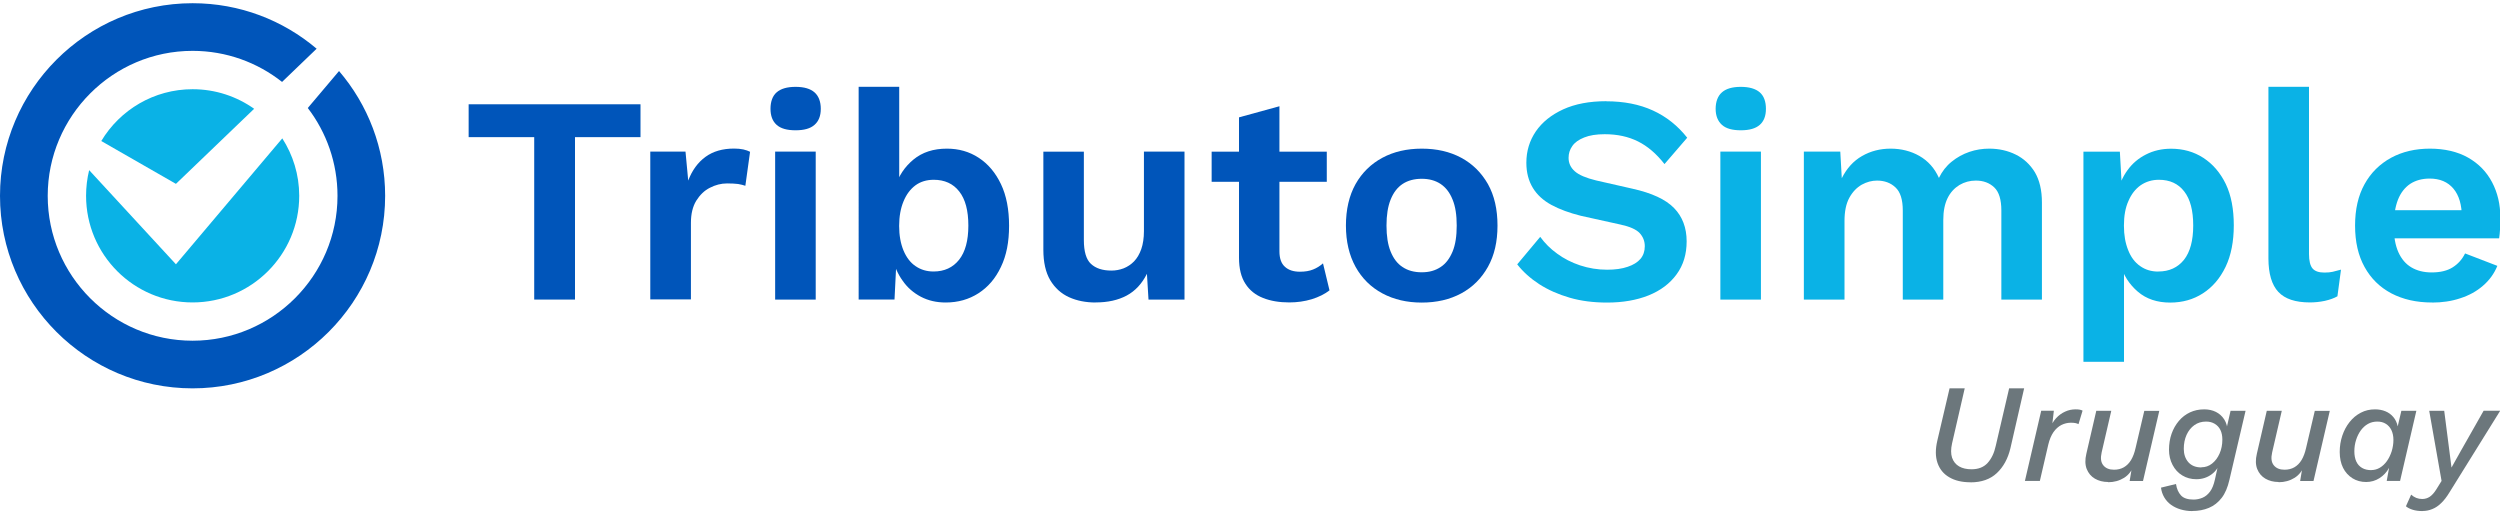 <svg xmlns="http://www.w3.org/2000/svg" id="Capa_1" data-name="Capa 1" viewBox="0 0 350 72"><g><path d="M275.87,67.52c-1.18,0-2.17-.23-2.97-.7-.8-.46-1.35-1.14-1.65-2.01-.3-.88-.31-1.92-.02-3.14l1.71-7.3h2.12l-1.77,7.7c-.18.8-.18,1.47,0,2.01.19.54.52.95.99,1.22.47.27,1.05.4,1.73.4.96,0,1.71-.29,2.25-.88.54-.59.93-1.39,1.15-2.42l1.87-8.03h2.1l-1.92,8.38c-.35,1.47-.99,2.63-1.91,3.49-.92.86-2.15,1.29-3.68,1.29Z" style="fill: #6c777c;"></path><path d="M283.49,67.32l2.28-9.82h1.77l-.31,2.65-.22-.2c.21-.55.49-1.02.85-1.41.36-.39.78-.7,1.25-.91.47-.22.96-.32,1.47-.32.21,0,.4.01.56.04.16.03.3.07.42.14l-.57,1.89c-.13-.07-.28-.11-.44-.15-.16-.03-.37-.05-.62-.05-.47,0-.92.11-1.34.32-.42.22-.79.55-1.1.99-.31.45-.56,1.03-.73,1.75l-1.18,5.09h-2.1Z" style="fill: #6c777c;"></path><path d="M295.14,67.48c-.71,0-1.33-.16-1.86-.47-.53-.31-.91-.77-1.14-1.35-.23-.59-.25-1.3-.05-2.14l1.39-6.01h2.1l-1.35,5.83c-.18.79-.11,1.38.23,1.8.33.41.83.62,1.5.62.52,0,.98-.11,1.38-.34.4-.23.74-.57,1.01-1.02.27-.45.48-1.01.63-1.68l1.22-5.2h2.1l-2.28,9.82h-1.87l.41-2.47.2.16c-.26.82-.72,1.44-1.38,1.86-.66.41-1.41.62-2.25.62Z" style="fill: #6c777c;"></path><path d="M306.9,71.55c-.56,0-1.1-.08-1.61-.23-.51-.15-.96-.37-1.35-.65-.39-.28-.7-.63-.94-1.03-.24-.41-.4-.86-.46-1.37l2.1-.51c.1.68.34,1.21.7,1.6.36.39.95.58,1.76.58.44,0,.86-.09,1.26-.26s.74-.45,1.04-.85c.3-.4.53-.97.69-1.7l.55-2.49.24-.16c-.2.8-.6,1.43-1.22,1.9-.62.47-1.34.71-2.18.71-.73,0-1.39-.18-1.96-.53-.58-.35-1.03-.84-1.36-1.47-.33-.63-.5-1.34-.5-2.12s.12-1.56.36-2.24c.24-.68.58-1.28,1.02-1.8.44-.52.96-.92,1.56-1.2.6-.28,1.26-.42,1.98-.42.62,0,1.17.12,1.65.36.48.24.87.6,1.17,1.06.29.46.45,1.03.46,1.7l-.31.26.73-3.18h2.1l-2.26,9.66c-.24,1.06-.6,1.91-1.09,2.54-.49.63-1.08,1.1-1.78,1.39-.69.29-1.47.44-2.34.44ZM308.19,65.42c.56,0,1.06-.17,1.5-.52.44-.35.79-.81,1.05-1.4.26-.59.39-1.24.39-1.96,0-.52-.09-.97-.27-1.34-.18-.37-.45-.66-.8-.87-.35-.21-.75-.31-1.21-.31-.63,0-1.18.17-1.64.5-.46.33-.83.79-1.09,1.36-.26.58-.39,1.23-.39,1.96s.21,1.38.64,1.87c.43.48,1.03.73,1.82.73Z" style="fill: #6c777c;"></path><path d="M319.01,67.48c-.71,0-1.33-.16-1.86-.47s-.91-.77-1.14-1.35c-.23-.59-.25-1.3-.05-2.14l1.39-6.01h2.1l-1.35,5.83c-.18.79-.11,1.38.23,1.8.33.41.83.62,1.5.62.52,0,.98-.11,1.38-.34.4-.23.74-.57,1.01-1.02.27-.45.48-1.01.63-1.68l1.22-5.2h2.1l-2.28,9.82h-1.87l.41-2.47.2.16c-.26.82-.72,1.44-1.38,1.86-.66.41-1.41.62-2.25.62Z" style="fill: #6c777c;"></path><path d="M331.27,67.48c-.72,0-1.36-.17-1.92-.52-.56-.35-1-.83-1.32-1.46-.31-.63-.47-1.37-.47-2.22,0-.8.12-1.56.36-2.28.24-.72.58-1.36,1.02-1.91.44-.56.96-.99,1.57-1.31s1.27-.47,1.99-.47c.54,0,1.02.09,1.46.27.44.18.81.45,1.11.81.3.35.5.79.61,1.3l.51-2.18h2.1l-2.28,9.82h-1.87l.33-1.83c-.33.6-.78,1.08-1.34,1.44-.57.36-1.19.54-1.88.54ZM331.99,65.81c.42,0,.82-.11,1.19-.33.37-.22.7-.53.98-.92.28-.39.5-.85.67-1.36.16-.52.25-1.06.25-1.62,0-.52-.1-.98-.28-1.36-.19-.39-.45-.68-.79-.89-.33-.21-.73-.31-1.19-.31-.48,0-.92.11-1.31.33-.39.22-.72.53-1,.91-.28.39-.5.83-.66,1.34-.16.5-.24,1.03-.24,1.58s.09,1.04.27,1.43c.18.39.45.69.81.9s.79.31,1.3.31Z" style="fill: #6c777c;"></path><path d="M339.16,71.55c-.52,0-.98-.06-1.37-.18-.39-.12-.71-.28-.96-.49l.73-1.63c.45.41.96.61,1.55.61.39,0,.74-.11,1.05-.31.31-.21.61-.54.89-.98l.77-1.24-1.73-9.82h2.1l.71,5.52.31,2.43,1.3-2.32,3.2-5.64h2.32l-7.09,11.41c-.38.63-.77,1.14-1.17,1.52-.4.39-.81.67-1.25.84-.43.18-.88.27-1.35.27Z" style="fill: #6c777c;"></path></g><g><polygon points="89.67 14.6 89.67 19.2 80.5 19.2 80.5 41.94 74.79 41.94 74.79 19.2 65.61 19.2 65.61 14.6 89.67 14.6" style="fill: #0055ba;"></polygon><path d="M91.04,41.94v-20.72h4.93l.38,4.06c.54-1.43,1.36-2.55,2.42-3.32,1.07-.78,2.4-1.16,4-1.16.48,0,.9.04,1.29.12.38.09.7.2.95.33l-.66,4.76c-.28-.1-.62-.18-1.01-.25-.4-.05-.92-.08-1.55-.08-.84,0-1.64.21-2.41.61-.78.39-1.4,1.01-1.91,1.82-.49.81-.74,1.84-.74,3.07v10.74h-5.67Z" style="fill: #0055ba;"></path><path d="M111.38,18.24c-1.19,0-2.07-.24-2.65-.76-.58-.52-.86-1.27-.86-2.25s.28-1.8.86-2.3c.58-.51,1.46-.77,2.65-.77s2.07.26,2.65.77c.57.5.88,1.28.88,2.3s-.3,1.74-.88,2.25c-.58.52-1.46.76-2.65.76M114.2,41.94h-5.68v-20.72h5.68v20.72Z" style="fill: #0055ba;"></path><path d="M132.39,42.35c-1.27,0-2.42-.26-3.46-.8-1.04-.55-1.9-1.29-2.56-2.25-.69-.95-1.15-2.02-1.39-3.21l.58-.75-.33,6.59h-5.02V12.15h5.68v14.91l-.54-.86c.44-1.56,1.29-2.83,2.53-3.86,1.25-1.03,2.8-1.53,4.69-1.53,1.65,0,3.14.42,4.45,1.28,1.32.86,2.35,2.09,3.11,3.68.77,1.61,1.14,3.56,1.14,5.84s-.37,4.16-1.14,5.76c-.76,1.61-1.81,2.83-3.15,3.69-1.34.86-2.87,1.29-4.57,1.29M130.69,38.01c1.52,0,2.71-.55,3.58-1.64.87-1.1,1.3-2.69,1.3-4.79s-.42-3.69-1.28-4.78c-.85-1.09-2.05-1.63-3.56-1.63-1,0-1.86.26-2.57.78-.71.53-1.27,1.27-1.67,2.25-.4.96-.61,2.11-.61,3.43s.21,2.47.61,3.44c.41.97.96,1.7,1.69,2.19.74.51,1.58.75,2.51.75" style="fill: #0055ba;"></path><path d="M153.4,42.35c-1.38,0-2.63-.24-3.73-.74-1.1-.5-1.99-1.3-2.64-2.39-.64-1.09-.96-2.51-.96-4.24v-13.75h5.67v12.38c0,1.6.33,2.72.99,3.33.68.63,1.62.94,2.87.94.58,0,1.14-.1,1.7-.31.55-.22,1.04-.54,1.47-.98.42-.44.76-1.01,1.01-1.72.24-.7.37-1.54.37-2.51v-11.14h5.68v20.72h-5.04l-.22-3.61c-.69,1.38-1.63,2.4-2.84,3.05-1.2.64-2.64.96-4.32.96" style="fill: #0055ba;"></path><path d="M185.75,25.45h-16.12v-4.22h16.12v4.22ZM179.12,14.89v20.29c0,1,.26,1.72.77,2.17.51.47,1.21.69,2.1.69.71,0,1.33-.1,1.84-.31.51-.2.97-.49,1.39-.86l.91,3.78c-.66.52-1.5.93-2.48,1.24-1,.3-2.05.45-3.15.45-1.38,0-2.61-.2-3.66-.62-1.06-.41-1.9-1.08-2.48-1.99-.6-.92-.9-2.13-.9-3.65v-19.65l5.68-1.56Z" style="fill: #0055ba;"></path><path d="M199.05,20.81c2.09,0,3.93.42,5.53,1.28,1.59.86,2.82,2.09,3.73,3.68.9,1.61,1.34,3.54,1.34,5.81s-.44,4.17-1.34,5.78c-.91,1.62-2.14,2.85-3.73,3.71-1.59.86-3.44,1.29-5.53,1.29s-3.92-.43-5.52-1.29c-1.6-.86-2.85-2.09-3.75-3.71-.89-1.61-1.35-3.54-1.35-5.78s.45-4.2,1.35-5.81c.9-1.59,2.15-2.82,3.75-3.68,1.6-.86,3.44-1.28,5.52-1.28M199.05,25.03c-1.05,0-1.95.24-2.68.72-.74.49-1.29,1.22-1.68,2.19-.39.96-.58,2.17-.58,3.64s.19,2.69.58,3.64c.39.96.94,1.7,1.68,2.17.73.49,1.62.73,2.68.73s1.9-.25,2.63-.73c.73-.47,1.28-1.21,1.68-2.17.4-.96.58-2.18.58-3.64s-.18-2.68-.58-3.64c-.39-.98-.95-1.7-1.68-2.19-.73-.48-1.61-.72-2.63-.72" style="fill: #0055ba;"></path><path d="M224.86,14.18c2.49,0,4.67.43,6.55,1.29,1.88.86,3.47,2.13,4.8,3.81l-3.18,3.69c-1.13-1.44-2.36-2.5-3.71-3.17-1.34-.67-2.89-1.01-4.66-1.01-1.16,0-2.12.15-2.88.46-.76.3-1.32.7-1.66,1.2-.35.49-.52,1.04-.52,1.65,0,.75.3,1.38.87,1.88.58.52,1.58.94,2.98,1.28l5.1,1.16c2.7.6,4.65,1.5,5.82,2.71,1.17,1.2,1.76,2.76,1.76,4.66,0,1.8-.46,3.33-1.41,4.62-.94,1.29-2.24,2.27-3.93,2.95-1.68.67-3.62,1-5.8,1-1.91,0-3.65-.22-5.23-.68-1.59-.46-3.01-1.09-4.26-1.89-1.23-.8-2.27-1.73-3.09-2.78l3.22-3.85c.64.88,1.42,1.67,2.37,2.35.94.69,2,1.24,3.2,1.64,1.21.4,2.48.61,3.79.61,1.13,0,2.09-.13,2.89-.41.78-.26,1.38-.63,1.79-1.11.4-.48.6-1.07.6-1.77s-.24-1.32-.72-1.84c-.48-.51-1.38-.91-2.68-1.19l-5.56-1.23c-1.59-.4-2.97-.9-4.11-1.52-1.14-.62-2.02-1.42-2.61-2.4-.6-.99-.9-2.16-.9-3.5,0-1.63.44-3.09,1.33-4.4.89-1.29,2.16-2.31,3.83-3.08,1.67-.76,3.68-1.14,6.03-1.14" style="fill: #0ab2e6;"></path><path d="M243.71,18.24c-1.18,0-2.07-.24-2.64-.76-.58-.52-.88-1.27-.88-2.25s.3-1.8.88-2.3c.57-.51,1.46-.77,2.64-.77s2.07.26,2.66.77c.57.5.86,1.28.86,2.3s-.29,1.74-.86,2.25c-.59.52-1.48.76-2.66.76M246.53,41.94h-5.68v-20.72h5.68v20.72Z" style="fill: #0ab2e6;"></path><path d="M252.54,41.94v-20.72h5.1l.21,3.73c.69-1.38,1.63-2.42,2.84-3.11,1.2-.69,2.54-1.03,4-1.03s2.84.34,4.04,1.03c1.2.69,2.12,1.72,2.72,3.07.45-.92,1.03-1.67,1.79-2.28.74-.6,1.57-1.06,2.48-1.37.91-.31,1.84-.45,2.77-.45,1.36,0,2.6.28,3.71.83,1.12.55,2.01,1.38,2.68,2.47.66,1.12.99,2.53.99,4.24v13.59h-5.68v-12.47c0-1.52-.33-2.6-.99-3.23-.67-.64-1.53-.96-2.58-.96-.82,0-1.59.2-2.3.62-.7.43-1.26,1.03-1.66,1.84-.4.81-.6,1.84-.6,3.05v11.15h-5.67v-12.47c0-1.52-.34-2.6-1.02-3.23-.67-.64-1.54-.96-2.59-.96-.72,0-1.43.19-2.13.57-.7.4-1.29,1.01-1.74,1.83-.46.84-.68,1.92-.68,3.27v10.99h-5.68Z" style="fill: #0ab2e6;"></path><path d="M291.68,50.64v-29.41h5.1l.37,6.58-.7-.74c.25-1.22.71-2.3,1.39-3.23.67-.94,1.54-1.68,2.59-2.21,1.05-.54,2.23-.81,3.53-.81,1.67,0,3.18.42,4.51,1.28,1.32.86,2.37,2.08,3.14,3.66.76,1.6,1.12,3.53,1.12,5.78s-.38,4.22-1.15,5.82c-.78,1.62-1.84,2.85-3.18,3.71-1.33.86-2.86,1.29-4.57,1.29-1.82,0-3.34-.5-4.54-1.53-1.19-1.02-2.02-2.31-2.46-3.86l.53-.86v14.54h-5.67ZM302.17,38.01c1.52,0,2.71-.55,3.59-1.64.86-1.1,1.29-2.69,1.29-4.79s-.41-3.69-1.26-4.78c-.84-1.09-2.02-1.63-3.54-1.63-.97,0-1.81.26-2.55.76-.74.52-1.31,1.25-1.72,2.21-.43.94-.63,2.1-.63,3.45s.2,2.44.59,3.42c.38.98.94,1.73,1.68,2.24.73.52,1.57.77,2.54.77" style="fill: #0ab2e6;"></path><path d="M323.26,12.15v23.41c0,.96.17,1.64.5,2.03.33.38.88.57,1.66.57.47,0,.86-.04,1.16-.11.3-.07.69-.17,1.16-.3l-.5,3.73c-.47.27-1.06.48-1.76.64-.7.15-1.41.22-2.09.22-2.02,0-3.49-.48-4.42-1.47-.92-.98-1.39-2.55-1.39-4.7V12.15h5.68Z" style="fill: #0ab2e6;"></path><path d="M340.49,42.35c-2.19,0-4.07-.43-5.7-1.28-1.62-.86-2.86-2.08-3.75-3.69-.89-1.6-1.33-3.53-1.33-5.8s.44-4.2,1.33-5.8c.88-1.59,2.12-2.82,3.71-3.69,1.59-.86,3.41-1.28,5.44-1.28s3.88.42,5.35,1.26c1.47.84,2.58,1.98,3.35,3.44.77,1.46,1.16,3.11,1.16,4.96,0,.55,0,1.07-.04,1.58-.03.49-.07.94-.13,1.32h-16.53v-3.94h14.05l-2.74,1c0-1.74-.39-3.08-1.18-4.02-.79-.94-1.9-1.41-3.33-1.41-1.05,0-1.96.25-2.72.74-.75.51-1.33,1.24-1.72,2.23-.38.98-.58,2.21-.58,3.7s.22,2.68.64,3.63c.43.96,1.04,1.67,1.82,2.13.79.47,1.74.71,2.84.71,1.22,0,2.2-.24,2.94-.71.75-.47,1.33-1.11,1.74-1.95l4.52,1.74c-.44,1.08-1.11,2.01-2.01,2.78-.89.78-1.97,1.37-3.19,1.76-1.22.41-2.55.6-3.96.6" style="fill: #0ab2e6;"></path><path d="M12.48,23.82c-.28,1.16-.43,2.36-.43,3.59,0,8.25,6.68,14.93,14.91,14.93s14.93-6.68,14.93-14.93c0-2.96-.88-5.72-2.37-8.04l-14.89,17.63-12.15-13.18Z" style="fill: #0ab2e6;"></path><path d="M14.17,19.74l10.46,6,10.95-10.51c-2.43-1.72-5.4-2.74-8.61-2.74-5.43,0-10.18,2.9-12.79,7.25" style="fill: #0ab2e6;"></path><path d="M47.47,9.94l-4.38,5.18c2.61,3.41,4.16,7.68,4.16,12.3,0,11.17-9.1,20.28-20.29,20.28S6.68,38.59,6.68,27.42,15.78,7.12,26.96,7.12c4.73,0,9.08,1.63,12.53,4.35l4.84-4.65C39.63,2.84,33.58.45,26.96.45,12.1.45,0,12.55,0,27.42s12.1,26.95,26.96,26.95,26.96-12.09,26.96-26.95c0-6.67-2.43-12.77-6.45-17.47" style="fill: #0055ba;"></path></g></svg>